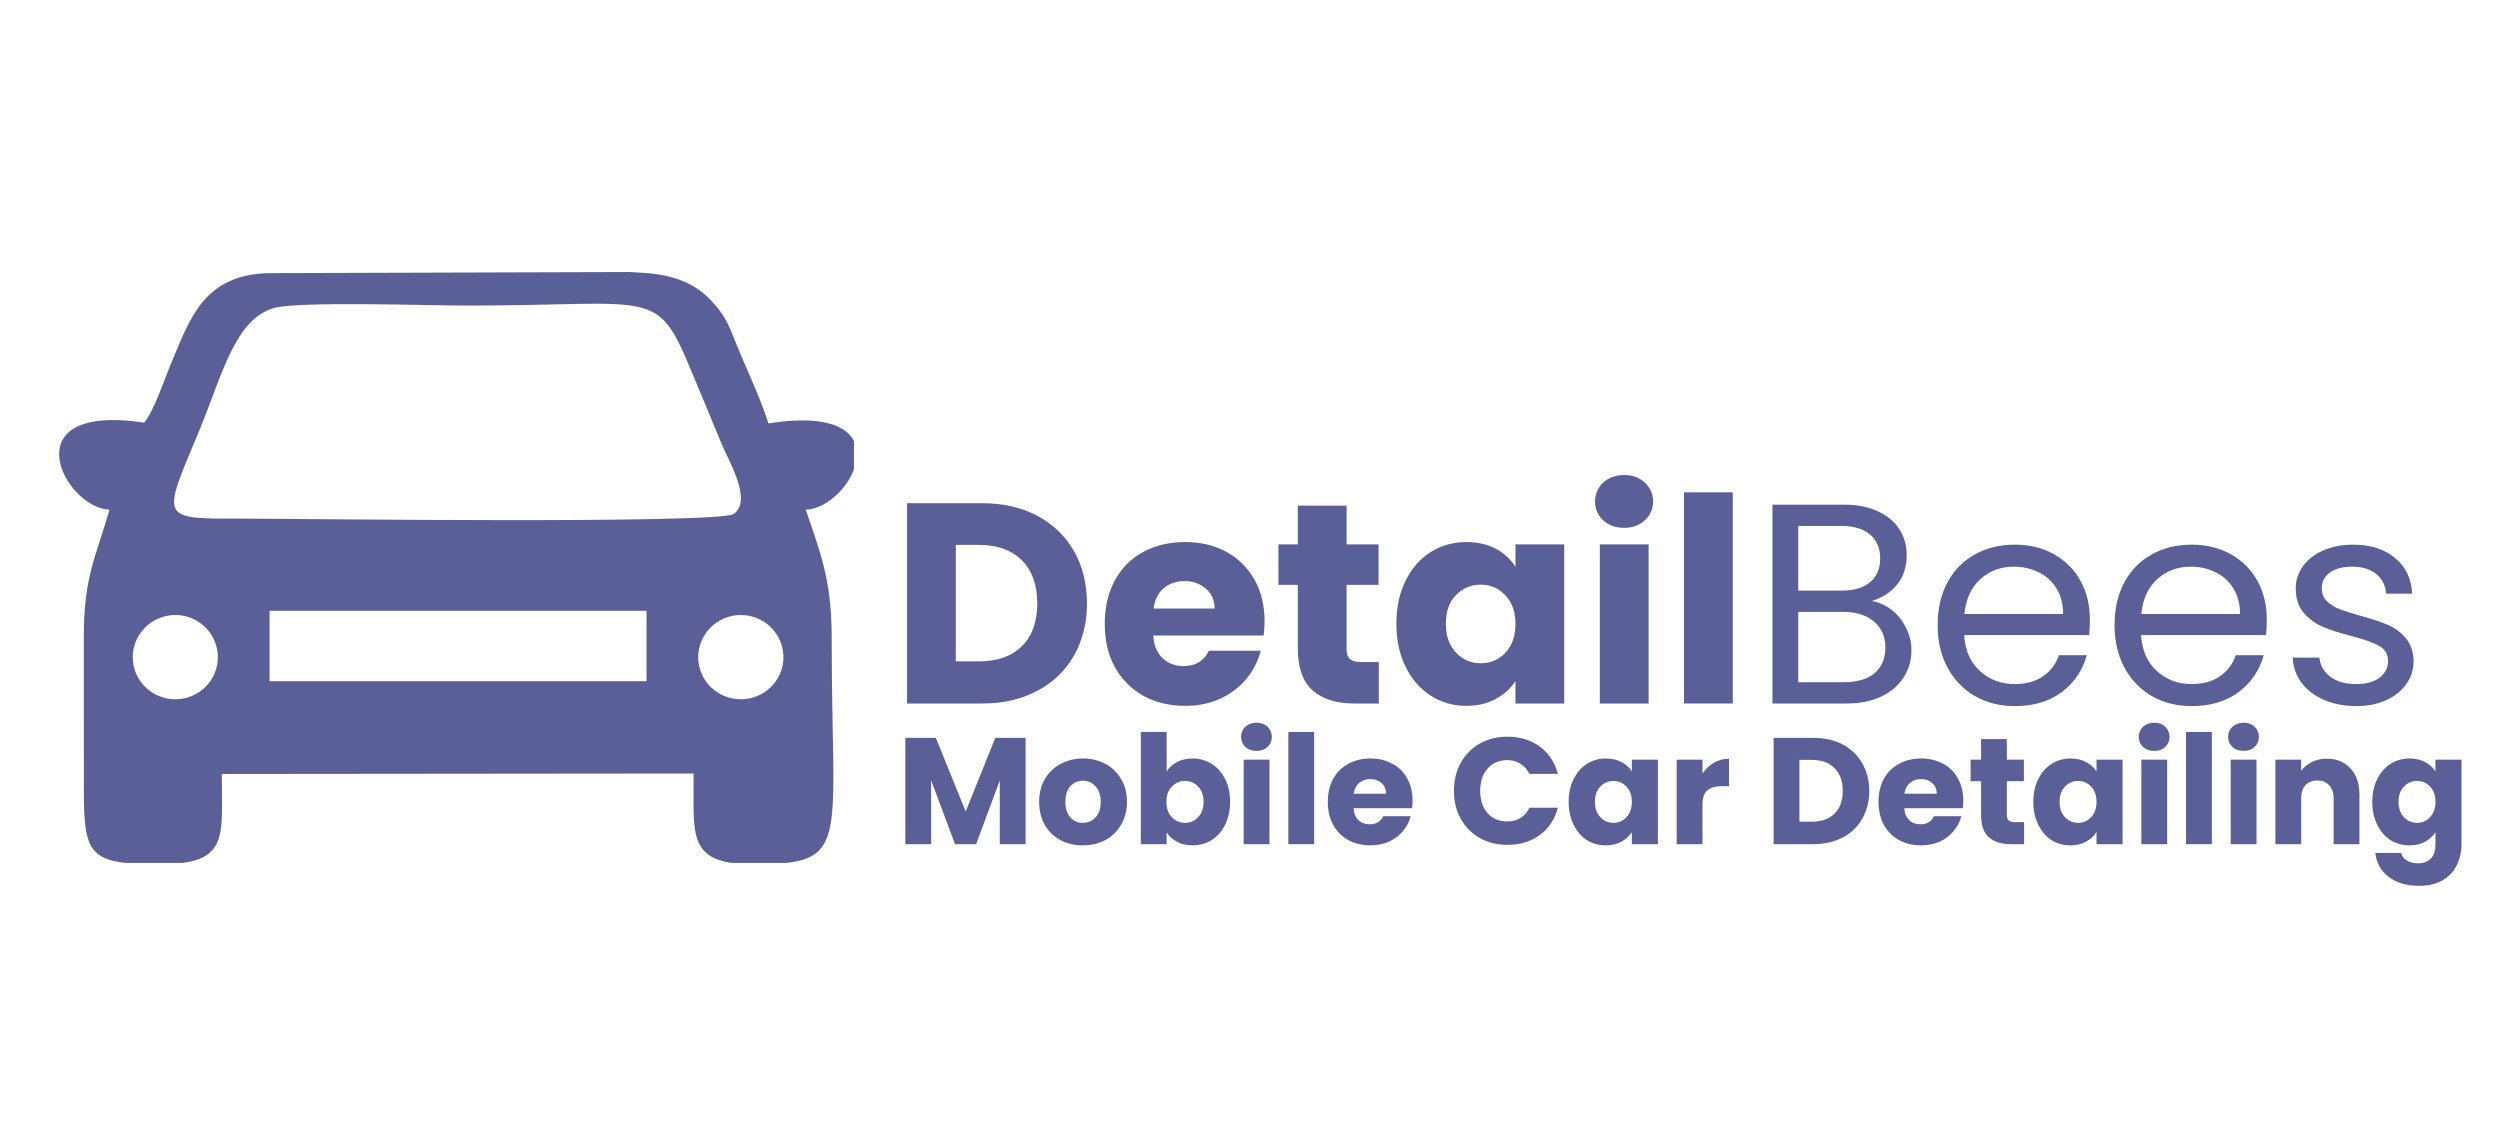 <svg xmlns="http://www.w3.org/2000/svg" xmlns:xlink="http://www.w3.org/1999/xlink" width="220" zoomAndPan="magnify" viewBox="0 0 165 75" height="100" preserveAspectRatio="xMidYMid meet" version="1.0"><defs><g/><clipPath id="ae49dc8da6"><path d="M 3.902 17.953 L 56.363 17.953 L 56.363 56.953 L 3.902 56.953 Z M 3.902 17.953 " clip-rule="nonzero"/></clipPath></defs><g clip-path="url(#ae49dc8da6)"><path fill="#5b5f97" d="M 7.227 33.641 C 6.324 36.766 5.547 38.047 5.531 41.887 C 5.523 45.242 5.539 48.598 5.535 51.957 C 5.527 56.449 5.848 57.027 10.441 57.043 C 15.199 57.059 14.625 55.277 14.641 51.082 L 45.777 51.051 C 45.812 55.098 45.258 57.059 49.777 57.043 C 56.234 57.027 54.883 55.84 54.891 42.113 C 54.891 38.41 54.227 36.691 53.18 33.641 C 56.234 33.535 59.926 26.504 50.715 27.941 C 50.227 26.422 49.566 24.988 48.926 23.496 C 48.125 21.613 48.066 20.988 46.777 19.676 C 45.68 18.559 44.117 18.094 42.355 18 L 41.559 17.953 L 17.836 18.027 C 13.441 18.066 12.516 21.105 11.367 23.801 C 10.918 24.848 10.145 27.188 9.512 27.895 C 0.645 26.559 4.219 33.527 7.227 33.641 Z M 17.793 44.957 L 17.793 40.312 L 42.672 40.312 L 42.672 44.957 Z M 14.379 43.375 C 14.379 44.906 13.121 46.152 11.57 46.152 C 10.02 46.152 8.762 44.91 8.762 43.375 C 8.762 41.844 10.02 40.59 11.57 40.59 C 13.121 40.59 14.379 41.844 14.379 43.375 Z M 51.707 43.375 C 51.707 44.906 50.445 46.152 48.895 46.152 C 47.34 46.152 46.082 44.91 46.082 43.375 C 46.082 41.844 47.34 40.59 48.895 40.59 C 50.445 40.59 51.707 41.844 51.707 43.375 Z M 18.141 20.316 C 19.863 19.875 28.332 20.168 30.809 20.168 C 43.402 20.168 43.309 18.887 45.691 24.641 C 46.316 26.152 46.973 27.699 47.582 29.188 C 48.078 30.426 49.684 32.996 48.43 33.918 C 47.504 34.598 19.109 34.23 16.457 34.23 C 10.391 34.23 10.637 34.477 13.184 28.336 C 14.656 24.773 15.523 20.988 18.141 20.316 " fill-opacity="1" fill-rule="evenodd"/></g><g fill="#5b5f97" fill-opacity="1"><g transform="translate(58.693, 46.431)"><g><path d="M 6.125 -13.219 C 7.508 -13.219 8.723 -12.941 9.766 -12.391 C 10.805 -11.836 11.613 -11.062 12.188 -10.062 C 12.758 -9.062 13.047 -7.91 13.047 -6.609 C 13.047 -5.316 12.758 -4.164 12.188 -3.156 C 11.613 -2.156 10.801 -1.379 9.75 -0.828 C 8.707 -0.273 7.5 0 6.125 0 L 1.172 0 L 1.172 -13.219 Z M 5.906 -2.781 C 7.125 -2.781 8.07 -3.113 8.75 -3.781 C 9.426 -4.445 9.766 -5.391 9.766 -6.609 C 9.766 -7.828 9.426 -8.773 8.75 -9.453 C 8.07 -10.129 7.125 -10.469 5.906 -10.469 L 4.391 -10.469 L 4.391 -2.781 Z M 5.906 -2.781 "/></g></g></g><g fill="#5b5f97" fill-opacity="1"><g transform="translate(72.383, 46.431)"><g><path d="M 11.078 -5.422 C 11.078 -5.117 11.055 -4.805 11.016 -4.484 L 3.734 -4.484 C 3.773 -3.828 3.984 -3.328 4.359 -2.984 C 4.734 -2.641 5.188 -2.469 5.719 -2.469 C 6.52 -2.469 7.082 -2.805 7.406 -3.484 L 10.828 -3.484 C 10.648 -2.797 10.332 -2.176 9.875 -1.625 C 9.414 -1.07 8.836 -0.633 8.141 -0.312 C 7.453 0 6.688 0.156 5.844 0.156 C 4.812 0.156 3.895 -0.062 3.094 -0.5 C 2.289 -0.945 1.66 -1.578 1.203 -2.391 C 0.754 -3.203 0.531 -4.156 0.531 -5.25 C 0.531 -6.344 0.75 -7.297 1.188 -8.109 C 1.633 -8.93 2.258 -9.562 3.062 -10 C 3.875 -10.438 4.801 -10.656 5.844 -10.656 C 6.852 -10.656 7.754 -10.441 8.547 -10.016 C 9.336 -9.586 9.957 -8.977 10.406 -8.188 C 10.852 -7.395 11.078 -6.473 11.078 -5.422 Z M 7.781 -6.266 C 7.781 -6.816 7.586 -7.254 7.203 -7.578 C 6.828 -7.91 6.359 -8.078 5.797 -8.078 C 5.254 -8.078 4.797 -7.922 4.422 -7.609 C 4.055 -7.297 3.832 -6.848 3.75 -6.266 Z M 7.781 -6.266 "/></g></g></g><g fill="#5b5f97" fill-opacity="1"><g transform="translate(83.984, 46.431)"><g><path d="M 7.016 -2.734 L 7.016 0 L 5.391 0 C 4.223 0 3.312 -0.285 2.656 -0.859 C 2 -1.43 1.672 -2.363 1.672 -3.656 L 1.672 -7.828 L 0.391 -7.828 L 0.391 -10.5 L 1.672 -10.5 L 1.672 -13.062 L 4.891 -13.062 L 4.891 -10.5 L 7 -10.5 L 7 -7.828 L 4.891 -7.828 L 4.891 -3.609 C 4.891 -3.297 4.961 -3.07 5.109 -2.938 C 5.266 -2.801 5.52 -2.734 5.875 -2.734 Z M 7.016 -2.734 "/></g></g></g><g fill="#5b5f97" fill-opacity="1"><g transform="translate(91.63, 46.431)"><g><path d="M 0.531 -5.266 C 0.531 -6.348 0.734 -7.297 1.141 -8.109 C 1.547 -8.93 2.098 -9.562 2.797 -10 C 3.504 -10.438 4.289 -10.656 5.156 -10.656 C 5.895 -10.656 6.547 -10.504 7.109 -10.203 C 7.672 -9.898 8.098 -9.504 8.391 -9.016 L 8.391 -10.5 L 11.609 -10.5 L 11.609 0 L 8.391 0 L 8.391 -1.484 C 8.078 -0.992 7.641 -0.598 7.078 -0.297 C 6.523 0.004 5.879 0.156 5.141 0.156 C 4.285 0.156 3.504 -0.066 2.797 -0.516 C 2.098 -0.961 1.547 -1.598 1.141 -2.422 C 0.734 -3.242 0.531 -4.191 0.531 -5.266 Z M 8.391 -5.25 C 8.391 -6.051 8.164 -6.68 7.719 -7.141 C 7.281 -7.609 6.738 -7.844 6.094 -7.844 C 5.457 -7.844 4.914 -7.613 4.469 -7.156 C 4.02 -6.707 3.797 -6.078 3.797 -5.266 C 3.797 -4.461 4.02 -3.828 4.469 -3.359 C 4.914 -2.891 5.457 -2.656 6.094 -2.656 C 6.738 -2.656 7.281 -2.883 7.719 -3.344 C 8.164 -3.812 8.391 -4.445 8.391 -5.25 Z M 8.391 -5.25 "/></g></g></g><g fill="#5b5f97" fill-opacity="1"><g transform="translate(104.417, 46.431)"><g><path d="M 2.781 -11.594 C 2.219 -11.594 1.754 -11.758 1.391 -12.094 C 1.035 -12.426 0.859 -12.836 0.859 -13.328 C 0.859 -13.828 1.035 -14.242 1.391 -14.578 C 1.754 -14.91 2.219 -15.078 2.781 -15.078 C 3.332 -15.078 3.785 -14.91 4.141 -14.578 C 4.504 -14.242 4.688 -13.828 4.688 -13.328 C 4.688 -12.836 4.504 -12.426 4.141 -12.094 C 3.785 -11.758 3.332 -11.594 2.781 -11.594 Z M 4.391 -10.5 L 4.391 0 L 1.172 0 L 1.172 -10.5 Z M 4.391 -10.5 "/></g></g></g><g fill="#5b5f97" fill-opacity="1"><g transform="translate(109.972, 46.431)"><g><path d="M 4.391 -13.938 L 4.391 0 L 1.172 0 L 1.172 -13.938 Z M 4.391 -13.938 "/></g></g></g><g fill="#5b5f97" fill-opacity="1"><g transform="translate(115.529, 46.431)"><g><path d="M 8.016 -6.766 C 8.492 -6.68 8.93 -6.484 9.328 -6.172 C 9.723 -5.859 10.035 -5.469 10.266 -5 C 10.504 -4.539 10.625 -4.047 10.625 -3.516 C 10.625 -2.848 10.453 -2.25 10.109 -1.719 C 9.773 -1.188 9.281 -0.766 8.625 -0.453 C 7.977 -0.148 7.219 0 6.344 0 L 1.453 0 L 1.453 -13.125 L 6.156 -13.125 C 7.051 -13.125 7.812 -12.973 8.438 -12.672 C 9.062 -12.379 9.531 -11.984 9.844 -11.484 C 10.156 -10.984 10.312 -10.422 10.312 -9.797 C 10.312 -9.016 10.102 -8.367 9.688 -7.859 C 9.27 -7.348 8.711 -6.984 8.016 -6.766 Z M 3.156 -7.453 L 6.047 -7.453 C 6.848 -7.453 7.469 -7.641 7.906 -8.016 C 8.344 -8.391 8.562 -8.91 8.562 -9.578 C 8.562 -10.242 8.344 -10.766 7.906 -11.141 C 7.469 -11.523 6.832 -11.719 6 -11.719 L 3.156 -11.719 Z M 6.188 -1.406 C 7.039 -1.406 7.707 -1.602 8.188 -2 C 8.664 -2.406 8.906 -2.969 8.906 -3.688 C 8.906 -4.414 8.656 -4.988 8.156 -5.406 C 7.656 -5.832 6.984 -6.047 6.141 -6.047 L 3.156 -6.047 L 3.156 -1.406 Z M 6.188 -1.406 "/></g></g></g><g fill="#5b5f97" fill-opacity="1"><g transform="translate(127.073, 46.431)"><g><path d="M 10.859 -5.547 C 10.859 -5.223 10.844 -4.879 10.812 -4.516 L 2.562 -4.516 C 2.625 -3.504 2.973 -2.711 3.609 -2.141 C 4.242 -1.566 5.008 -1.281 5.906 -1.281 C 6.645 -1.281 7.266 -1.453 7.766 -1.797 C 8.266 -2.141 8.613 -2.602 8.812 -3.188 L 10.656 -3.188 C 10.383 -2.188 9.832 -1.375 9 -0.75 C 8.164 -0.133 7.133 0.172 5.906 0.172 C 4.926 0.172 4.051 -0.047 3.281 -0.484 C 2.508 -0.93 1.906 -1.555 1.469 -2.359 C 1.031 -3.172 0.812 -4.109 0.812 -5.172 C 0.812 -6.242 1.023 -7.18 1.453 -7.984 C 1.879 -8.785 2.477 -9.398 3.25 -9.828 C 4.02 -10.266 4.906 -10.484 5.906 -10.484 C 6.883 -10.484 7.75 -10.27 8.5 -9.844 C 9.258 -9.414 9.844 -8.828 10.25 -8.078 C 10.656 -7.336 10.859 -6.492 10.859 -5.547 Z M 9.094 -5.906 C 9.094 -6.562 8.945 -7.125 8.656 -7.594 C 8.375 -8.062 7.984 -8.414 7.484 -8.656 C 6.984 -8.906 6.438 -9.031 5.844 -9.031 C 4.969 -9.031 4.227 -8.754 3.625 -8.203 C 3.02 -7.648 2.672 -6.883 2.578 -5.906 Z M 9.094 -5.906 "/></g></g></g><g fill="#5b5f97" fill-opacity="1"><g transform="translate(138.748, 46.431)"><g><path d="M 10.859 -5.547 C 10.859 -5.223 10.844 -4.879 10.812 -4.516 L 2.562 -4.516 C 2.625 -3.504 2.973 -2.711 3.609 -2.141 C 4.242 -1.566 5.008 -1.281 5.906 -1.281 C 6.645 -1.281 7.266 -1.453 7.766 -1.797 C 8.266 -2.141 8.613 -2.602 8.812 -3.188 L 10.656 -3.188 C 10.383 -2.188 9.832 -1.375 9 -0.75 C 8.164 -0.133 7.133 0.172 5.906 0.172 C 4.926 0.172 4.051 -0.047 3.281 -0.484 C 2.508 -0.93 1.906 -1.555 1.469 -2.359 C 1.031 -3.172 0.812 -4.109 0.812 -5.172 C 0.812 -6.242 1.023 -7.18 1.453 -7.984 C 1.879 -8.785 2.477 -9.398 3.25 -9.828 C 4.02 -10.266 4.906 -10.484 5.906 -10.484 C 6.883 -10.484 7.75 -10.27 8.5 -9.844 C 9.258 -9.414 9.844 -8.828 10.25 -8.078 C 10.656 -7.336 10.859 -6.492 10.859 -5.547 Z M 9.094 -5.906 C 9.094 -6.562 8.945 -7.125 8.656 -7.594 C 8.375 -8.062 7.984 -8.414 7.484 -8.656 C 6.984 -8.906 6.438 -9.031 5.844 -9.031 C 4.969 -9.031 4.227 -8.754 3.625 -8.203 C 3.02 -7.648 2.672 -6.883 2.578 -5.906 Z M 9.094 -5.906 "/></g></g></g><g fill="#5b5f97" fill-opacity="1"><g transform="translate(150.424, 46.431)"><g><path d="M 5.109 0.172 C 4.316 0.172 3.602 0.035 2.969 -0.234 C 2.344 -0.504 1.848 -0.879 1.484 -1.359 C 1.117 -1.848 0.922 -2.406 0.891 -3.031 L 2.656 -3.031 C 2.707 -2.52 2.945 -2.098 3.375 -1.766 C 3.812 -1.441 4.379 -1.281 5.078 -1.281 C 5.734 -1.281 6.25 -1.422 6.625 -1.703 C 7 -1.992 7.188 -2.363 7.188 -2.812 C 7.188 -3.258 6.984 -3.594 6.578 -3.812 C 6.18 -4.031 5.562 -4.25 4.719 -4.469 C 3.957 -4.664 3.332 -4.867 2.844 -5.078 C 2.363 -5.285 1.953 -5.594 1.609 -6 C 1.266 -6.406 1.094 -6.941 1.094 -7.609 C 1.094 -8.129 1.25 -8.609 1.562 -9.047 C 1.875 -9.492 2.316 -9.844 2.891 -10.094 C 3.473 -10.352 4.133 -10.484 4.875 -10.484 C 6.02 -10.484 6.941 -10.191 7.641 -9.609 C 8.348 -9.035 8.727 -8.25 8.781 -7.25 L 7.062 -7.25 C 7.02 -7.789 6.801 -8.223 6.406 -8.547 C 6.008 -8.867 5.477 -9.031 4.812 -9.031 C 4.195 -9.031 3.707 -8.898 3.344 -8.641 C 2.988 -8.379 2.812 -8.035 2.812 -7.609 C 2.812 -7.266 2.922 -6.984 3.141 -6.766 C 3.359 -6.547 3.633 -6.367 3.969 -6.234 C 4.301 -6.109 4.758 -5.961 5.344 -5.797 C 6.082 -5.598 6.68 -5.398 7.141 -5.203 C 7.609 -5.016 8.008 -4.723 8.344 -4.328 C 8.676 -3.941 8.852 -3.438 8.875 -2.812 C 8.875 -2.238 8.711 -1.727 8.391 -1.281 C 8.078 -0.832 7.633 -0.477 7.062 -0.219 C 6.5 0.039 5.848 0.172 5.109 0.172 Z M 5.109 0.172 "/></g></g></g><g fill="#5b5f97" fill-opacity="1"><g transform="translate(59.126, 55.715)"><g><path d="M 8.562 -7.016 L 8.562 0 L 6.859 0 L 6.859 -4.203 L 5.297 0 L 3.906 0 L 2.328 -4.219 L 2.328 0 L 0.625 0 L 0.625 -7.016 L 2.641 -7.016 L 4.609 -2.156 L 6.562 -7.016 Z M 8.562 -7.016 "/></g></g></g><g fill="#5b5f97" fill-opacity="1"><g transform="translate(68.303, 55.715)"><g><path d="M 3.156 0.078 C 2.613 0.078 2.125 -0.035 1.688 -0.266 C 1.25 -0.504 0.906 -0.836 0.656 -1.266 C 0.406 -1.703 0.281 -2.211 0.281 -2.797 C 0.281 -3.367 0.406 -3.867 0.656 -4.297 C 0.914 -4.734 1.266 -5.066 1.703 -5.297 C 2.141 -5.535 2.633 -5.656 3.188 -5.656 C 3.727 -5.656 4.219 -5.535 4.656 -5.297 C 5.094 -5.066 5.438 -4.734 5.688 -4.297 C 5.945 -3.867 6.078 -3.367 6.078 -2.797 C 6.078 -2.223 5.945 -1.719 5.688 -1.281 C 5.438 -0.844 5.086 -0.504 4.641 -0.266 C 4.203 -0.035 3.707 0.078 3.156 0.078 Z M 3.156 -1.406 C 3.488 -1.406 3.77 -1.523 4 -1.766 C 4.227 -2.004 4.344 -2.348 4.344 -2.797 C 4.344 -3.234 4.227 -3.57 4 -3.812 C 3.781 -4.062 3.508 -4.188 3.188 -4.188 C 2.852 -4.188 2.57 -4.066 2.344 -3.828 C 2.125 -3.586 2.016 -3.242 2.016 -2.797 C 2.016 -2.348 2.125 -2.004 2.344 -1.766 C 2.562 -1.523 2.832 -1.406 3.156 -1.406 Z M 3.156 -1.406 "/></g></g></g><g fill="#5b5f97" fill-opacity="1"><g transform="translate(74.67, 55.715)"><g><path d="M 2.328 -4.797 C 2.484 -5.055 2.711 -5.266 3.016 -5.422 C 3.316 -5.578 3.66 -5.656 4.047 -5.656 C 4.504 -5.656 4.922 -5.535 5.297 -5.297 C 5.672 -5.066 5.969 -4.734 6.188 -4.297 C 6.406 -3.867 6.516 -3.367 6.516 -2.797 C 6.516 -2.223 6.406 -1.719 6.188 -1.281 C 5.969 -0.844 5.672 -0.504 5.297 -0.266 C 4.922 -0.035 4.504 0.078 4.047 0.078 C 3.648 0.078 3.305 0 3.016 -0.156 C 2.723 -0.312 2.492 -0.52 2.328 -0.781 L 2.328 0 L 0.625 0 L 0.625 -7.406 L 2.328 -7.406 Z M 4.766 -2.797 C 4.766 -3.223 4.645 -3.555 4.406 -3.797 C 4.176 -4.047 3.891 -4.172 3.547 -4.172 C 3.203 -4.172 2.91 -4.047 2.672 -3.797 C 2.43 -3.555 2.312 -3.223 2.312 -2.797 C 2.312 -2.367 2.43 -2.031 2.672 -1.781 C 2.91 -1.531 3.203 -1.406 3.547 -1.406 C 3.879 -1.406 4.164 -1.531 4.406 -1.781 C 4.645 -2.031 4.766 -2.367 4.766 -2.797 Z M 4.766 -2.797 "/></g></g></g><g fill="#5b5f97" fill-opacity="1"><g transform="translate(81.457, 55.715)"><g><path d="M 1.484 -6.156 C 1.18 -6.156 0.93 -6.242 0.734 -6.422 C 0.547 -6.598 0.453 -6.816 0.453 -7.078 C 0.453 -7.348 0.547 -7.57 0.734 -7.75 C 0.93 -7.926 1.18 -8.016 1.484 -8.016 C 1.773 -8.016 2.016 -7.926 2.203 -7.75 C 2.391 -7.57 2.484 -7.348 2.484 -7.078 C 2.484 -6.816 2.391 -6.598 2.203 -6.422 C 2.016 -6.242 1.773 -6.156 1.484 -6.156 Z M 2.328 -5.578 L 2.328 0 L 0.625 0 L 0.625 -5.578 Z M 2.328 -5.578 "/></g></g></g><g fill="#5b5f97" fill-opacity="1"><g transform="translate(84.406, 55.715)"><g><path d="M 2.328 -7.406 L 2.328 0 L 0.625 0 L 0.625 -7.406 Z M 2.328 -7.406 "/></g></g></g><g fill="#5b5f97" fill-opacity="1"><g transform="translate(87.355, 55.715)"><g><path d="M 5.875 -2.875 C 5.875 -2.719 5.863 -2.551 5.844 -2.375 L 1.984 -2.375 C 2.004 -2.031 2.113 -1.766 2.312 -1.578 C 2.508 -1.398 2.754 -1.312 3.047 -1.312 C 3.473 -1.312 3.77 -1.488 3.938 -1.844 L 5.75 -1.844 C 5.656 -1.477 5.484 -1.148 5.234 -0.859 C 4.992 -0.566 4.691 -0.336 4.328 -0.172 C 3.961 -0.004 3.551 0.078 3.094 0.078 C 2.551 0.078 2.066 -0.035 1.641 -0.266 C 1.211 -0.504 0.879 -0.836 0.641 -1.266 C 0.398 -1.703 0.281 -2.211 0.281 -2.797 C 0.281 -3.367 0.395 -3.867 0.625 -4.297 C 0.863 -4.734 1.195 -5.066 1.625 -5.297 C 2.051 -5.535 2.539 -5.656 3.094 -5.656 C 3.633 -5.656 4.113 -5.539 4.531 -5.312 C 4.957 -5.094 5.285 -4.77 5.516 -4.344 C 5.754 -3.926 5.875 -3.438 5.875 -2.875 Z M 4.125 -3.328 C 4.125 -3.617 4.023 -3.852 3.828 -4.031 C 3.629 -4.207 3.379 -4.297 3.078 -4.297 C 2.797 -4.297 2.555 -4.211 2.359 -4.047 C 2.16 -3.879 2.035 -3.641 1.984 -3.328 Z M 4.125 -3.328 "/></g></g></g><g fill="#5b5f97" fill-opacity="1"><g transform="translate(93.513, 55.715)"><g/></g></g><g fill="#5b5f97" fill-opacity="1"><g transform="translate(95.632, 55.715)"><g><path d="M 0.328 -3.516 C 0.328 -4.211 0.477 -4.832 0.781 -5.375 C 1.082 -5.914 1.5 -6.336 2.031 -6.641 C 2.57 -6.941 3.18 -7.094 3.859 -7.094 C 4.691 -7.094 5.406 -6.875 6 -6.438 C 6.594 -6 6.988 -5.398 7.188 -4.641 L 5.312 -4.641 C 5.164 -4.93 4.961 -5.156 4.703 -5.312 C 4.453 -5.469 4.164 -5.547 3.844 -5.547 C 3.312 -5.547 2.879 -5.359 2.547 -4.984 C 2.223 -4.617 2.062 -4.129 2.062 -3.516 C 2.062 -2.898 2.223 -2.41 2.547 -2.047 C 2.879 -1.68 3.312 -1.5 3.844 -1.5 C 4.164 -1.5 4.453 -1.57 4.703 -1.719 C 4.961 -1.875 5.164 -2.102 5.312 -2.406 L 7.188 -2.406 C 6.988 -1.645 6.594 -1.047 6 -0.609 C 5.406 -0.172 4.691 0.047 3.859 0.047 C 3.18 0.047 2.57 -0.102 2.031 -0.406 C 1.5 -0.707 1.082 -1.129 0.781 -1.672 C 0.477 -2.211 0.328 -2.828 0.328 -3.516 Z M 0.328 -3.516 "/></g></g></g><g fill="#5b5f97" fill-opacity="1"><g transform="translate(103.249, 55.715)"><g><path d="M 0.281 -2.797 C 0.281 -3.367 0.391 -3.867 0.609 -4.297 C 0.828 -4.734 1.117 -5.066 1.484 -5.297 C 1.859 -5.535 2.273 -5.656 2.734 -5.656 C 3.129 -5.656 3.473 -5.578 3.766 -5.422 C 4.066 -5.266 4.297 -5.055 4.453 -4.797 L 4.453 -5.578 L 6.172 -5.578 L 6.172 0 L 4.453 0 L 4.453 -0.797 C 4.285 -0.535 4.051 -0.32 3.75 -0.156 C 3.457 0 3.117 0.078 2.734 0.078 C 2.273 0.078 1.859 -0.035 1.484 -0.266 C 1.117 -0.504 0.828 -0.844 0.609 -1.281 C 0.391 -1.719 0.281 -2.223 0.281 -2.797 Z M 4.453 -2.797 C 4.453 -3.223 4.332 -3.555 4.094 -3.797 C 3.863 -4.047 3.578 -4.172 3.234 -4.172 C 2.898 -4.172 2.613 -4.047 2.375 -3.797 C 2.133 -3.555 2.016 -3.223 2.016 -2.797 C 2.016 -2.367 2.133 -2.031 2.375 -1.781 C 2.613 -1.531 2.898 -1.406 3.234 -1.406 C 3.578 -1.406 3.863 -1.531 4.094 -1.781 C 4.332 -2.031 4.453 -2.367 4.453 -2.797 Z M 4.453 -2.797 "/></g></g></g><g fill="#5b5f97" fill-opacity="1"><g transform="translate(110.036, 55.715)"><g><path d="M 2.328 -4.656 C 2.523 -4.957 2.773 -5.195 3.078 -5.375 C 3.379 -5.551 3.711 -5.641 4.078 -5.641 L 4.078 -3.828 L 3.609 -3.828 C 3.18 -3.828 2.859 -3.734 2.641 -3.547 C 2.43 -3.367 2.328 -3.051 2.328 -2.594 L 2.328 0 L 0.625 0 L 0.625 -5.578 L 2.328 -5.578 Z M 2.328 -4.656 "/></g></g></g><g fill="#5b5f97" fill-opacity="1"><g transform="translate(114.314, 55.715)"><g/></g></g><g fill="#5b5f97" fill-opacity="1"><g transform="translate(116.434, 55.715)"><g><path d="M 3.25 -7.016 C 3.988 -7.016 4.633 -6.867 5.188 -6.578 C 5.738 -6.285 6.164 -5.875 6.469 -5.344 C 6.781 -4.812 6.938 -4.203 6.938 -3.516 C 6.938 -2.828 6.781 -2.211 6.469 -1.672 C 6.164 -1.141 5.734 -0.727 5.172 -0.438 C 4.617 -0.145 3.977 0 3.25 0 L 0.625 0 L 0.625 -7.016 Z M 3.141 -1.484 C 3.785 -1.484 4.285 -1.66 4.641 -2.016 C 5.004 -2.367 5.188 -2.867 5.188 -3.516 C 5.188 -4.16 5.004 -4.66 4.641 -5.016 C 4.285 -5.379 3.785 -5.562 3.141 -5.562 L 2.328 -5.562 L 2.328 -1.484 Z M 3.141 -1.484 "/></g></g></g><g fill="#5b5f97" fill-opacity="1"><g transform="translate(123.701, 55.715)"><g><path d="M 5.875 -2.875 C 5.875 -2.719 5.863 -2.551 5.844 -2.375 L 1.984 -2.375 C 2.004 -2.031 2.113 -1.766 2.312 -1.578 C 2.508 -1.398 2.754 -1.312 3.047 -1.312 C 3.473 -1.312 3.77 -1.488 3.938 -1.844 L 5.75 -1.844 C 5.656 -1.477 5.484 -1.148 5.234 -0.859 C 4.992 -0.566 4.691 -0.336 4.328 -0.172 C 3.961 -0.004 3.551 0.078 3.094 0.078 C 2.551 0.078 2.066 -0.035 1.641 -0.266 C 1.211 -0.504 0.879 -0.836 0.641 -1.266 C 0.398 -1.703 0.281 -2.211 0.281 -2.797 C 0.281 -3.367 0.395 -3.867 0.625 -4.297 C 0.863 -4.734 1.195 -5.066 1.625 -5.297 C 2.051 -5.535 2.539 -5.656 3.094 -5.656 C 3.633 -5.656 4.113 -5.539 4.531 -5.312 C 4.957 -5.094 5.285 -4.77 5.516 -4.344 C 5.754 -3.926 5.875 -3.438 5.875 -2.875 Z M 4.125 -3.328 C 4.125 -3.617 4.023 -3.852 3.828 -4.031 C 3.629 -4.207 3.379 -4.297 3.078 -4.297 C 2.797 -4.297 2.555 -4.211 2.359 -4.047 C 2.16 -3.879 2.035 -3.641 1.984 -3.328 Z M 4.125 -3.328 "/></g></g></g><g fill="#5b5f97" fill-opacity="1"><g transform="translate(129.858, 55.715)"><g><path d="M 3.734 -1.453 L 3.734 0 L 2.859 0 C 2.242 0 1.758 -0.148 1.406 -0.453 C 1.062 -0.754 0.891 -1.25 0.891 -1.938 L 0.891 -4.156 L 0.203 -4.156 L 0.203 -5.578 L 0.891 -5.578 L 0.891 -6.938 L 2.594 -6.938 L 2.594 -5.578 L 3.719 -5.578 L 3.719 -4.156 L 2.594 -4.156 L 2.594 -1.922 C 2.594 -1.754 2.633 -1.633 2.719 -1.562 C 2.801 -1.488 2.938 -1.453 3.125 -1.453 Z M 3.734 -1.453 "/></g></g></g><g fill="#5b5f97" fill-opacity="1"><g transform="translate(133.917, 55.715)"><g><path d="M 0.281 -2.797 C 0.281 -3.367 0.391 -3.867 0.609 -4.297 C 0.828 -4.734 1.117 -5.066 1.484 -5.297 C 1.859 -5.535 2.273 -5.656 2.734 -5.656 C 3.129 -5.656 3.473 -5.578 3.766 -5.422 C 4.066 -5.266 4.297 -5.055 4.453 -4.797 L 4.453 -5.578 L 6.172 -5.578 L 6.172 0 L 4.453 0 L 4.453 -0.797 C 4.285 -0.535 4.051 -0.32 3.75 -0.156 C 3.457 0 3.117 0.078 2.734 0.078 C 2.273 0.078 1.859 -0.035 1.484 -0.266 C 1.117 -0.504 0.828 -0.844 0.609 -1.281 C 0.391 -1.719 0.281 -2.223 0.281 -2.797 Z M 4.453 -2.797 C 4.453 -3.223 4.332 -3.555 4.094 -3.797 C 3.863 -4.047 3.578 -4.172 3.234 -4.172 C 2.898 -4.172 2.613 -4.047 2.375 -3.797 C 2.133 -3.555 2.016 -3.223 2.016 -2.797 C 2.016 -2.367 2.133 -2.031 2.375 -1.781 C 2.613 -1.531 2.898 -1.406 3.234 -1.406 C 3.578 -1.406 3.863 -1.531 4.094 -1.781 C 4.332 -2.031 4.453 -2.367 4.453 -2.797 Z M 4.453 -2.797 "/></g></g></g><g fill="#5b5f97" fill-opacity="1"><g transform="translate(140.704, 55.715)"><g><path d="M 1.484 -6.156 C 1.18 -6.156 0.93 -6.242 0.734 -6.422 C 0.547 -6.598 0.453 -6.816 0.453 -7.078 C 0.453 -7.348 0.547 -7.57 0.734 -7.75 C 0.93 -7.926 1.18 -8.016 1.484 -8.016 C 1.773 -8.016 2.016 -7.926 2.203 -7.75 C 2.391 -7.57 2.484 -7.348 2.484 -7.078 C 2.484 -6.816 2.391 -6.598 2.203 -6.422 C 2.016 -6.242 1.773 -6.156 1.484 -6.156 Z M 2.328 -5.578 L 2.328 0 L 0.625 0 L 0.625 -5.578 Z M 2.328 -5.578 "/></g></g></g><g fill="#5b5f97" fill-opacity="1"><g transform="translate(143.653, 55.715)"><g><path d="M 2.328 -7.406 L 2.328 0 L 0.625 0 L 0.625 -7.406 Z M 2.328 -7.406 "/></g></g></g><g fill="#5b5f97" fill-opacity="1"><g transform="translate(146.602, 55.715)"><g><path d="M 1.484 -6.156 C 1.18 -6.156 0.93 -6.242 0.734 -6.422 C 0.547 -6.598 0.453 -6.816 0.453 -7.078 C 0.453 -7.348 0.547 -7.57 0.734 -7.75 C 0.93 -7.926 1.18 -8.016 1.484 -8.016 C 1.773 -8.016 2.016 -7.926 2.203 -7.75 C 2.391 -7.57 2.484 -7.348 2.484 -7.078 C 2.484 -6.816 2.391 -6.598 2.203 -6.422 C 2.016 -6.242 1.773 -6.156 1.484 -6.156 Z M 2.328 -5.578 L 2.328 0 L 0.625 0 L 0.625 -5.578 Z M 2.328 -5.578 "/></g></g></g><g fill="#5b5f97" fill-opacity="1"><g transform="translate(149.55, 55.715)"><g><path d="M 4.016 -5.641 C 4.672 -5.641 5.191 -5.426 5.578 -5 C 5.973 -4.582 6.172 -4.004 6.172 -3.266 L 6.172 0 L 4.469 0 L 4.469 -3.031 C 4.469 -3.406 4.367 -3.691 4.172 -3.891 C 3.984 -4.098 3.727 -4.203 3.406 -4.203 C 3.07 -4.203 2.805 -4.098 2.609 -3.891 C 2.422 -3.691 2.328 -3.406 2.328 -3.031 L 2.328 0 L 0.625 0 L 0.625 -5.578 L 2.328 -5.578 L 2.328 -4.844 C 2.504 -5.082 2.738 -5.273 3.031 -5.422 C 3.32 -5.566 3.648 -5.641 4.016 -5.641 Z M 4.016 -5.641 "/></g></g></g><g fill="#5b5f97" fill-opacity="1"><g transform="translate(156.288, 55.715)"><g><path d="M 2.734 -5.656 C 3.129 -5.656 3.473 -5.578 3.766 -5.422 C 4.066 -5.266 4.297 -5.055 4.453 -4.797 L 4.453 -5.578 L 6.172 -5.578 L 6.172 -0.016 C 6.172 0.504 6.066 0.973 5.859 1.391 C 5.66 1.805 5.352 2.133 4.938 2.375 C 4.52 2.625 4 2.75 3.375 2.75 C 2.551 2.75 1.879 2.551 1.359 2.156 C 0.848 1.77 0.555 1.242 0.484 0.578 L 2.188 0.578 C 2.238 0.797 2.363 0.961 2.562 1.078 C 2.758 1.203 3.004 1.266 3.297 1.266 C 3.648 1.266 3.93 1.16 4.141 0.953 C 4.348 0.754 4.453 0.43 4.453 -0.016 L 4.453 -0.797 C 4.285 -0.535 4.055 -0.32 3.766 -0.156 C 3.473 0 3.129 0.078 2.734 0.078 C 2.273 0.078 1.859 -0.035 1.484 -0.266 C 1.117 -0.504 0.828 -0.844 0.609 -1.281 C 0.391 -1.719 0.281 -2.223 0.281 -2.797 C 0.281 -3.367 0.391 -3.867 0.609 -4.297 C 0.828 -4.734 1.117 -5.066 1.484 -5.297 C 1.859 -5.535 2.273 -5.656 2.734 -5.656 Z M 4.453 -2.797 C 4.453 -3.223 4.332 -3.555 4.094 -3.797 C 3.863 -4.047 3.578 -4.172 3.234 -4.172 C 2.898 -4.172 2.613 -4.047 2.375 -3.797 C 2.133 -3.555 2.016 -3.223 2.016 -2.797 C 2.016 -2.367 2.133 -2.031 2.375 -1.781 C 2.613 -1.531 2.898 -1.406 3.234 -1.406 C 3.578 -1.406 3.863 -1.531 4.094 -1.781 C 4.332 -2.031 4.453 -2.367 4.453 -2.797 Z M 4.453 -2.797 "/></g></g></g></svg>